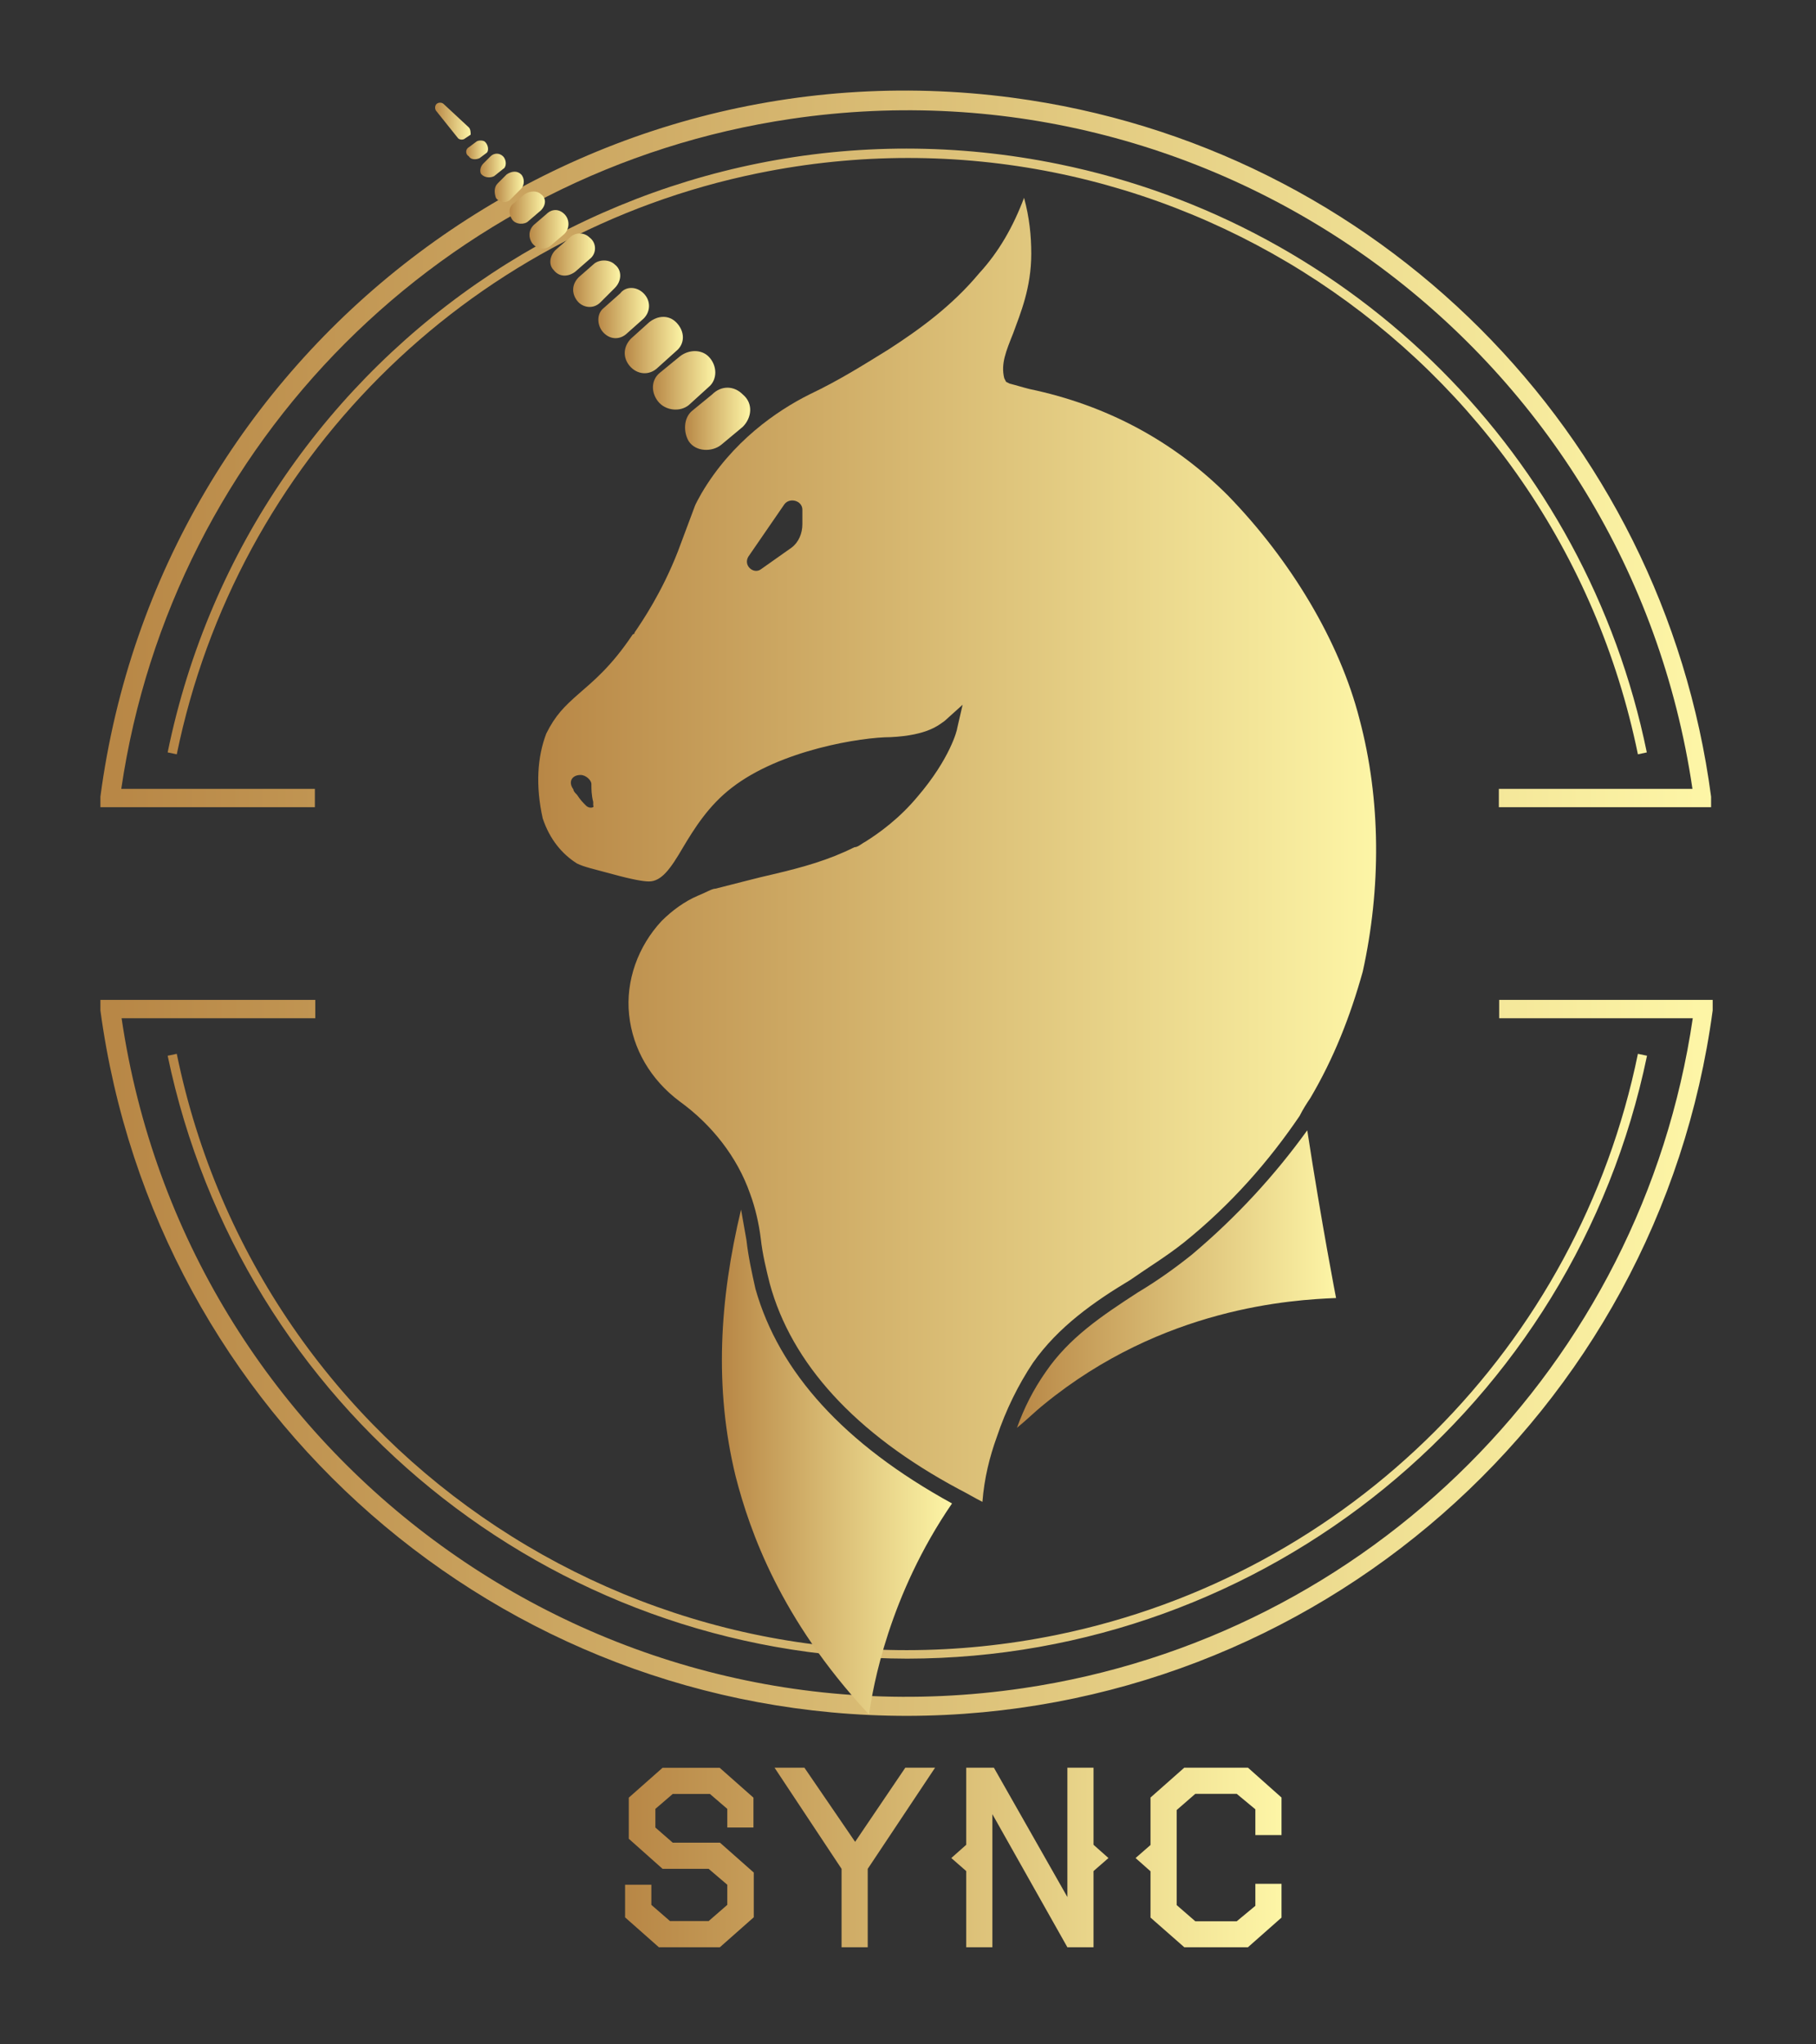 <svg height="3031.414" width="2693.717" xmlns:xlink="http://www.w3.org/1999/xlink" xmlns="http://www.w3.org/2000/svg"><rect width="100%" height="100%" fill="#333333" stroke="none"/><g transform="scale(1.571) translate(10, 10)"><g id="1550581252399"><linearGradient gradientTransform="matrix(1396.572 0 0 -1396.572 148.28 2666599.75)" y2="1909.091" x2="1" y1="1909.091" x1="-1.420367e-07" gradientUnits="userSpaceOnUse" id="SVGID_1_"><stop style="stop-color:#B88746" offset="0"></stop><stop style="stop-color:#FDF5A6" offset="1"></stop></linearGradient><path style="fill: url(#SVGID_1_);" d="M1536.5,702c-78.1-381-450.2-626.5-831.2-548.4C429.3,210.1,213.5,425.9,156.9,702l-8.6-1.8   c79-385.7,455.6-634.3,841.3-555.3c279.6,57.2,498,275.7,555.3,555.3L1536.5,702z" class="st0"></path><linearGradient gradientTransform="matrix(1396.883 0 0 -1396.883 148.28 2668046.5)" y2="1909.091" x2="1" y1="1909.091" x1="-1.420049e-07" gradientUnits="userSpaceOnUse" id="SVGID_2_"><stop style="stop-color:#B88746" offset="0"></stop><stop style="stop-color:#FDF5A6" offset="1"></stop></linearGradient><path style="fill: url(#SVGID_2_);" d="M846.6,1555.6c-338-0.8-629.3-238.2-698.3-569.1l8.6-1.8c78.1,381,450.2,626.5,831.2,548.4   c276.1-56.6,491.9-272.3,548.4-548.4l8.6,1.8C1476.3,1317.6,1184.8,1555.1,846.6,1555.6z" class="st1"></path><linearGradient gradientTransform="matrix(1520.816 0 0 -1520.816 84.772 2903789.5)" y2="1909.091" x2="1" y1="1909.091" x1="2.006618e-08" gradientUnits="userSpaceOnUse" id="SVGID_3_"><stop style="stop-color:#B88746" offset="0"></stop><stop style="stop-color:#FDF5A6" offset="1"></stop></linearGradient><path style="fill: url(#SVGID_3_);" d="M1598.2,751.9h-193v-17.3H1588C1527.6,325,1146.6,41.8,736.9,102.2c-327.2,48.2-584.2,305.2-632.4,632.4h182.8   v17.3H84.8V742c55.6-420,441.1-715.4,861-659.8c343.8,45.5,614.3,316,659.8,659.8v9.9h-8.6H1598.2z" class="st2"></path><linearGradient gradientTransform="matrix(1522.357 0 0 -1522.357 84.772 2907589.5)" y2="1909.091" x2="1" y1="1909.091" x1="2.004526e-08" gradientUnits="userSpaceOnUse" id="SVGID_4_"><stop style="stop-color:#B88746" offset="0"></stop><stop style="stop-color:#FDF5A6" offset="1"></stop></linearGradient><path style="fill: url(#SVGID_4_);" d="M846.6,1609.6c-384.8,0.1-710.4-284.5-761.8-665.9v-9.9h202.9v17.3H104.8c60.4,409.7,441.4,692.8,851.1,632.4   c327.2-48.2,584.2-305.2,632.4-632.4h-182.8v-17.3h201.6v9.9C1555.8,1324.6,1230.9,1609,846.6,1609.6z" class="st3"></path><linearGradient gradientTransform="matrix(217.283 0 0 -217.283 671.59 416182.219)" y2="1909.091" x2="1" y1="1909.091" x1="-6.174814e-07" gradientUnits="userSpaceOnUse" id="SVGID_5_"><stop style="stop-color:#B88746" offset="0"></stop><stop style="stop-color:#FDF5A6" offset="1"></stop></linearGradient><path style="fill: url(#SVGID_5_);" d="M703.3,1206.6c-3.4-15.3-6.8-30.6-8.5-46c-1.7-10.2-3.4-18.7-5.1-28.9c-20.4,85.1-25.5,168.5-5.1,251.9   c13.6,52.8,42.6,134.5,124.3,223l1.7,1.7c3.4-25.5,18.7-112.4,78.3-199.2C786.7,1353,725.5,1284.9,703.3,1206.6z" class="st4"></path><linearGradient gradientTransform="matrix(301.31 0 0 -301.31 950.156 576426.438)" y2="1909.091" x2="1" y1="1909.091" x1="2.025654e-07" gradientUnits="userSpaceOnUse" id="SVGID_6_"><stop style="stop-color:#B88746" offset="0"></stop><stop style="stop-color:#FDF5A6" offset="1"></stop></linearGradient><path style="fill: url(#SVGID_6_);" d="M1115.3,1174.3c-17,13.6-34,25.5-51.1,35.7c-34,22.1-64.7,42.6-86.8,74.9c-11.9,17-20.4,34-27.2,52.8   c8.5-6.8,17-15.3,25.5-22.1c112.4-91.9,234.9-98.7,275.8-100.4c0,0-13.6-69.8-27.2-158.3   C1193.6,1099.4,1157.8,1138.5,1115.3,1174.3z" class="st5"></path><linearGradient gradientTransform="matrix(791.128 0 0 -791.128 498.245 1511126.875)" y2="1909.091" x2="1" y1="1909.091" x1="5.264155e-08" gradientUnits="userSpaceOnUse" id="SVGID_7_"><stop style="stop-color:#B88746" offset="0"></stop><stop style="stop-color:#FDF5A6" offset="1"></stop></linearGradient><path style="fill: url(#SVGID_7_);" d="M1273.6,668.7c-18.7-73.2-64.7-149.8-124.3-211.1c-51.1-51.1-114.1-85.1-187.3-100.4   c-6.8-1.7-11.9-3.4-18.7-5.1l-3.4-1.7l-1.7-3.4c-3.4-13.6,1.7-25.5,8.5-42.6c6.8-18.7,17-42.6,17-74.9c0-17-1.7-34-6.8-52.8   c-10.2,27.2-23.8,51.1-42.6,71.5c-25.5,30.6-56.2,52.8-85.1,71.5c-22.1,13.6-46,28.9-74.9,42.6c-30.6,15.3-73.2,44.3-102.1,93.6   c-1.7,3.4-5.1,8.5-6.8,13.6c-5.1,13.6-10.2,27.2-15.3,40.9c-15.3,39.2-34,66.4-40.9,76.6c0,1.7-1.7,1.7-1.7,1.7   c-20.4,30.6-37.5,44.3-51.1,56.2c-13.6,11.9-22.1,20.4-30.6,37.5c-8.5,22.1-10.2,49.4-3.4,80c6.8,20.4,18.7,34,32.3,42.6   c6.8,3.4,15.3,5.1,34,10.2s28.9,6.8,34,6.8c11.9,0,20.4-11.9,32.3-32.3c10.2-17,23.8-39.2,46-56.2c46-35.7,122.6-47.7,149.8-47.7   c35.7-1.7,46-11.9,51.1-15.3l17-15.3l-5.1,22.1c0,1.7-6.8,28.9-37.5,64.7c-17,20.4-35.7,34-49.4,42.6c-3.4,1.7-6.8,5.1-10.2,5.1   c-23.8,11.9-47.7,18.7-76.6,25.5c-15.3,3.4-34,8.5-54.5,13.6c-3.4,0-8.5,3.4-17,6.8c-11.9,5.1-23.8,13.6-34,23.8   c-22.1,23.8-34,56.2-30.6,88.5c3.4,32.3,20.4,61.3,47.7,81.7c30.6,22.1,54.5,52.8,66.4,86.8c5.1,13.6,8.5,28.9,10.2,42.6   c1.7,15.3,5.1,28.9,8.5,42.6c20.4,74.9,80,141.3,178.7,194.1c6.8,3.4,15.3,8.5,22.1,11.9c1.7-22.1,6.8-42.6,13.6-61.3   c8.5-25.5,20.4-49.4,34-69.8c23.8-34,57.9-57.9,91.9-78.3c17-11.9,34-22.1,51.1-35.7c44.3-35.7,80-76.6,108.9-119.2   c3.4-6.8,6.8-11.9,10.2-17c22.1-37.5,37.5-76.6,49.4-119.2C1294,828.7,1294,745.3,1273.6,668.7z M543.3,750.4   c-3.4-3.4-5.1-5.1-8.5-10.2c-1.7-1.7-3.4-3.4-3.4-5.1c-5.1-6.8-1.7-13.6,6.8-13.6c5.1,0,10.2,5.1,10.2,8.5c0,5.1,0,10.2,1.7,17   c0,1.7,0,1.7,0,3.4C551.8,752.1,546.7,753.8,543.3,750.4z M747.6,484.8c0,8.5-3.4,17-10.2,22.1l-28.9,20.4   c-6.8,5.1-17-3.4-11.9-11.9l34-49.4c5.1-6.8,17-3.4,17,5.1V484.8z" class="st6"></path><linearGradient gradientTransform="matrix(61.591 0 0 -61.591 636.849 117968.758)" y2="1909.091" x2="1" y1="1909.091" x1="-1.421640e-06" gradientUnits="userSpaceOnUse" id="SVGID_8_"><stop style="stop-color:#B88746" offset="0"></stop><stop style="stop-color:#FDF5A6" offset="1"></stop></linearGradient><path style="fill: url(#SVGID_8_);" d="M643.7,377.6c-8.5,6.8-8.5,20.4-3.4,28.9c6.8,10.2,22.1,10.2,30.6,3.4l20.4-17c8.5-8.5,10.2-22.1,0-30.6   c-8.5-8.5-20.4-8.5-28.9,0L643.7,377.6z" class="st7"></path><linearGradient gradientTransform="matrix(58.961 0 0 -58.961 606.483 112910.133)" y2="1909.091" x2="1" y1="1909.091" x1="-2.483812e-07" gradientUnits="userSpaceOnUse" id="SVGID_9_"><stop style="stop-color:#B88746" offset="0"></stop><stop style="stop-color:#FDF5A6" offset="1"></stop></linearGradient><path style="fill: url(#SVGID_9_);" d="M613.1,341.8c-8.5,6.8-8.5,18.7-1.7,27.2c6.8,8.5,20.4,10.2,28.9,3.4l18.7-17c8.5-6.8,8.5-20.4,0-28.9   c-6.8-6.8-18.7-6.8-27.2,0L613.1,341.8z" class="st8"></path><linearGradient gradientTransform="matrix(54.979 0 0 -54.979 579.823 105275.164)" y2="1909.091" x2="1" y1="1909.091" x1="9.218011e-07" gradientUnits="userSpaceOnUse" id="SVGID_10_"><stop style="stop-color:#B88746" offset="0"></stop><stop style="stop-color:#FDF5A6" offset="1"></stop></linearGradient><path style="fill: url(#SVGID_10_);" d="M585.9,309.5c-6.8,6.8-8.5,17-1.7,25.5c6.8,8.5,18.7,10.2,27.2,1.7l17-15.3c8.5-6.8,8.5-18.7,0-27.2   c-6.8-6.8-17-6.8-25.5,0L585.9,309.5z" class="st9"></path><linearGradient gradientTransform="matrix(47.901 0 0 -47.901 554.982 91732.375)" y2="1909.091" x2="1" y1="1909.091" x1="-2.484195e-06" gradientUnits="userSpaceOnUse" id="SVGID_11_"><stop style="stop-color:#B88746" offset="0"></stop><stop style="stop-color:#FDF5A6" offset="1"></stop></linearGradient><path style="fill: url(#SVGID_11_);" d="M560.3,280.5c-6.8,5.1-6.8,15.3-1.7,22.1c6.8,8.5,17,8.5,23.8,1.7l15.3-13.6c6.8-6.8,6.8-17,0-23.8   c-6.8-6.8-17-6.8-22.1,0L560.3,280.5z" class="st10"></path><linearGradient gradientTransform="matrix(44.496 0 0 -44.496 531.15 85204.617)" y2="1909.091" x2="1" y1="1909.091" x1="4.458985e-06" gradientUnits="userSpaceOnUse" id="SVGID_12_"><stop style="stop-color:#B88746" offset="0"></stop><stop style="stop-color:#FDF5A6" offset="1"></stop></linearGradient><path style="fill: url(#SVGID_12_);" d="M534.8,273.7c5.1,6.8,15.3,8.5,22.1,1.7l13.6-13.6c6.8-6.8,6.8-17,0-22.1c-5.1-5.1-15.3-5.1-20.4,0   l-13.6,11.9C529.7,258.4,529.7,266.9,534.8,273.7z" class="st11"></path><linearGradient gradientTransform="matrix(42.237 0 0 -42.237 509.577 80864.344)" y2="1909.091" x2="1" y1="1909.091" x1="-1.212329e-06" gradientUnits="userSpaceOnUse" id="SVGID_13_"><stop style="stop-color:#B88746" offset="0"></stop><stop style="stop-color:#FDF5A6" offset="1"></stop></linearGradient><path style="fill: url(#SVGID_13_);" d="M512.7,244.8c5.1,6.8,13.6,6.8,20.4,1.7l13.6-11.9c6.8-5.1,6.8-15.3,0-20.4c-5.1-5.1-13.6-5.1-18.7,0   l-13.6,11.9C509.3,231.2,507.6,239.7,512.7,244.8z" class="st12"></path><linearGradient gradientTransform="matrix(36.845 0 0 -36.845 489.86 70546.43)" y2="1909.091" x2="1" y1="1909.091" x1="-1.454676e-06" gradientUnits="userSpaceOnUse" id="SVGID_14_"><stop style="stop-color:#B88746" offset="0"></stop><stop style="stop-color:#FDF5A6" offset="1"></stop></linearGradient><path style="fill: url(#SVGID_14_);" d="M511,221l11.9-10.2c5.1-5.1,5.1-13.6,0-18.7s-11.9-5.1-17,0l-11.9,10.2c-5.1,5.1-5.1,11.9-1.7,17   C497.3,226.1,505.9,226.1,511,221z" class="st13"></path><linearGradient gradientTransform="matrix(33.44 0 0 -33.44 471.134 64026.219)" y2="1909.091" x2="1" y1="1909.091" x1="-3.427989e-06" gradientUnits="userSpaceOnUse" id="SVGID_15_"><stop style="stop-color:#B88746" offset="0"></stop><stop style="stop-color:#FDF5A6" offset="1"></stop></linearGradient><path style="fill: url(#SVGID_15_);" d="M500.7,188.6c5.1-5.1,5.1-11.9,0-15.3c-3.4-3.4-10.2-3.4-15.3,0l-10.2,8.5c-5.1,3.4-5.1,10.2-1.7,15.3   s11.9,5.1,15.3,1.7L500.7,188.6z" class="st14"></path><linearGradient gradientTransform="matrix(27.504 0 0 -27.504 457.068 52674.281)" y2="1909.091" x2="1" y1="1909.091" x1="5.877780e-06" gradientUnits="userSpaceOnUse" id="SVGID_16_"><stop style="stop-color:#B88746" offset="0"></stop><stop style="stop-color:#FDF5A6" offset="1"></stop></linearGradient><path style="fill: url(#SVGID_16_);" d="M482,168.2c3.4-3.4,3.4-10.2,0-13.6c-3.4-3.4-8.5-3.4-13.6,0l-8.5,8.5c-3.4,3.4-3.4,8.5-1.7,13.6   c3.4,5.1,10.2,5.1,13.6,1.7L482,168.2z" class="st15"></path><linearGradient gradientTransform="matrix(24.099 0 0 -24.099 443.449 46154.305)" y2="1909.091" x2="1" y1="1909.091" x1="4.175527e-06" gradientUnits="userSpaceOnUse" id="SVGID_17_"><stop style="stop-color:#B88746" offset="0"></stop><stop style="stop-color:#FDF5A6" offset="1"></stop></linearGradient><path style="fill: url(#SVGID_17_);" d="M465,137.6c-3.4-3.4-8.5-3.4-11.9,0l-6.8,6.8c-3.4,3.4-3.4,8.5-1.7,10.2c3.4,3.4,8.5,3.4,11.9,1.7l8.5-6.8   C468.4,147.8,468.4,141,465,137.6z" class="st16"></path><linearGradient gradientTransform="matrix(20.695 0 0 -20.695 430.098 39639.836)" y2="1909.091" x2="1" y1="1909.091" x1="2.949295e-06" gradientUnits="userSpaceOnUse" id="SVGID_18_"><stop style="stop-color:#B88746" offset="0"></stop><stop style="stop-color:#FDF5A6" offset="1"></stop></linearGradient><path style="fill: url(#SVGID_18_);" d="M448,123.9c-1.7-1.7-6.8-1.7-8.5,0l-6.8,5.1c-3.4,1.7-3.4,6.8,0,8.5c1.7,3.4,6.8,3.4,10.2,1.7l6.8-5.1   C451.4,132.4,451.4,127.3,448,123.9z" class="st17"></path><linearGradient gradientTransform="matrix(33.621 0 0 -33.621 400.733 64289.516)" y2="1909.091" x2="1" y1="1909.091" x1="-9.076994e-07" gradientUnits="userSpaceOnUse" id="SVGID_19_"><stop style="stop-color:#B88746" offset="0"></stop><stop style="stop-color:#FDF5A6" offset="1"></stop></linearGradient><path style="fill: url(#SVGID_19_);" d="M432.7,110.3l-23.8-22.1c-1.7-1.7-5.1-1.7-6.8,0c-1.7,1.7-1.7,5.1,0,6.8l20.4,25.5c1.7,1.7,5.1,1.7,6.8,0   l5.1-3.4C434.4,115.4,434.4,112,432.7,110.3z" class="st18"></path></g><g id="1550581249904"><linearGradient gradientTransform="matrix(619.788 0 0 46.33 580.237 -86703.992)" y2="1909.091" x2="1" y1="1909.091" x1="-9.847736e-08" gradientUnits="userSpaceOnUse" id="SVGID_20_"><stop style="stop-color:#B88746" offset="0"></stop><stop style="stop-color:#FDF5A6" offset="1"></stop></linearGradient><path style="fill: url(#SVGID_20_);" d="M701.6,1799.8l-31.9,28.2h-57.6l-31.9-28.2V1769H605v19l17.6,15.3h36.5l17.6-15.3v-19l-17.6-15h-43.5   l-31.9-28.4v-38.8l31.9-28.2h53.9l31.9,28.2v28.2h-24.7v-17.6l-16.4-14.1h-35.1l-16.4,14.1v17.6l16.4,14.3h44.6l31.9,28.2V1799.8z    M872.9,1658.5l-63.6,95.5v74h-24.7v-74l-63.3-95.5h28.2l47.9,70l47.4-70H872.9z M1036.6,1743.8l-14.1,12.3v71.9h-24.7L927,1702.4   V1828h-24.7v-71.9l-14.1-12.3l14.1-12.5v-72.8h26.1l69.4,122.1v-122.1h24.7v72.8L1036.6,1743.8z M1200,1800l-31.7,28h-60.1   l-31.9-28v-43.7l-14.1-12.5l14.1-12.3v-44.8l31.9-28.2h60.1l31.7,28.2v35.4h-24.7v-24.3l-17.6-14.6h-39.1l-17.6,15.3v89.7   l17.6,15.3h39.1l17.6-14.6v-20.8h24.7V1800z" class="st19"></path></g></g></svg>